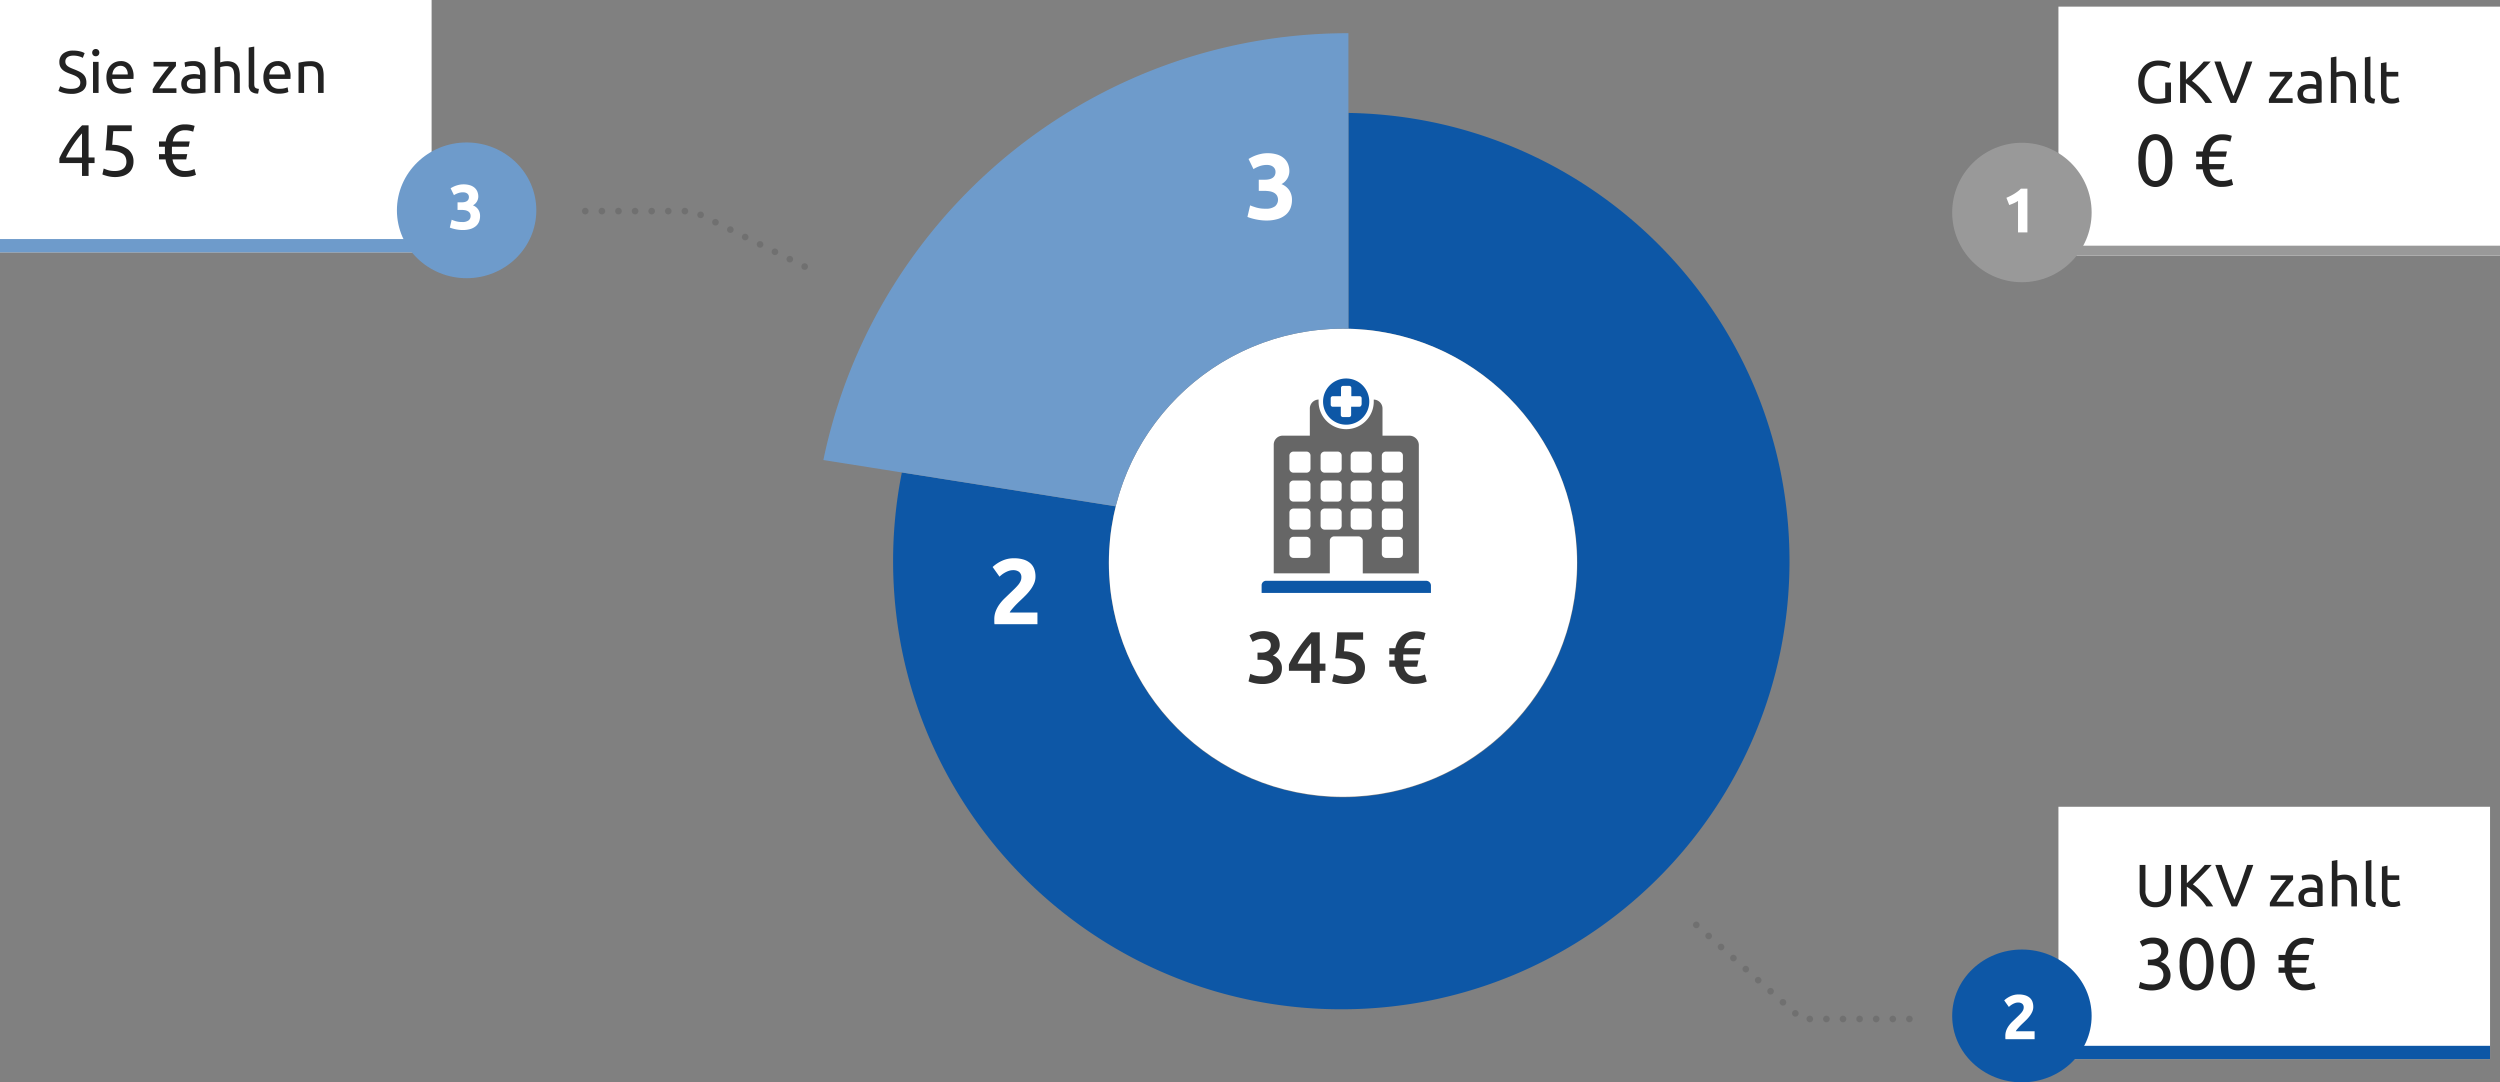<svg id="Ebene_1" data-name="Ebene 1" xmlns="http://www.w3.org/2000/svg" width="265.642mm" height="115.006mm" viewBox="0 0 753 326">
  <rect x="0" y="0" width="753" height="326" fill="#808080" stroke="none"/>
  <defs>
    <style>
      .cls-1 {
        fill: #0d57a6;
      }

      .cls-2 {
        fill: #fff;
      }

      .cls-3 {
        isolation: isolate;
      }

      .cls-4 {
        fill: #222;
      }

      .cls-5 {
        fill: none;
        stroke: #707070;
        stroke-linecap: round;
        stroke-linejoin: round;
        stroke-width: 2px;
        stroke-dasharray: 0 5;
      }

      .cls-6 {
        fill: #6e9bcb;
      }

      .cls-7 {
        fill: #333;
      }

      .cls-8 {
        fill: #666;
      }

      .cls-9 {
        fill: #999;
      }
    </style>
  </defs>
  <title>Zeichenfläche 1</title>
  <path id="Differenzmenge_171-2" data-name="Differenzmenge 171-2" class="cls-1" d="M404,304a136.007,136.007,0,0,1-27.207-2.743A134.24,134.24,0,0,1,328.521,280.944a135.377,135.377,0,0,1-48.912-59.395,134.303,134.303,0,0,1-7.866-25.34,136.321,136.321,0,0,1-.103-53.909l64.374,10.2c.159-.567.3-1.062.439-1.512a70.57,70.57,0,1,0,69.689-51.97v-65a135.991,135.991,0,0,1,25.064,2.725,134.29,134.29,0,0,1,48.271,20.313,135.41,135.41,0,0,1,48.912,59.396,134.32,134.32,0,0,1,7.867,25.34,136.298,136.298,0,0,1,.002,54.415,134.264,134.264,0,0,1-20.315,48.272,135.405,135.405,0,0,1-59.395,48.91,134.35,134.35,0,0,1-25.34,7.866A136.024,136.024,0,0,1,404,304ZM348.49,126.68h0a70.886,70.886,0,0,1,6.046-6.918,71.668,71.668,0,0,0-6.046,6.918Zm6.046-6.918h0l.113-.114c.219-.219.444-.441.667-.657C355.055,119.245,354.793,119.5,354.536,119.762Zm.872-.86h0c.452-.438.916-.877,1.38-1.3-.465.423-.929.862-1.381,1.298Zm12.6-9.733h0c1.923-1.166,3.923-2.251,5.946-3.224-2.026.974-4.026,2.055-5.948,3.224Z"/>
  <circle id="Ellipse_153" data-name="Ellipse 153" class="cls-2" cx="404.5" cy="169.5" r="70.5"/>
  <rect id="Rechteck_35" data-name="Rechteck 35" class="cls-2" x="620" y="243" width="130" height="76"/>
  <rect id="Rechteck_36" data-name="Rechteck 36" class="cls-1" x="620" y="315" width="130" height="4"/>
  <g id="UKV_zahlt" data-name="UKV zahlt" class="cls-3">
    <g class="cls-3">
      <path class="cls-4" d="M649.191,273.27a5.458,5.458,0,0,1-2.123-.378,3.976,3.976,0,0,1-1.477-1.034,4.24,4.24,0,0,1-.855-1.558,6.546,6.546,0,0,1-.278-1.943v-7.83h1.746v7.632a3.777,3.777,0,0,0,.828,2.718,2.884,2.884,0,0,0,2.159.846,3.409,3.409,0,0,0,1.216-.207,2.414,2.414,0,0,0,.944-.639,2.935,2.935,0,0,0,.612-1.107,5.321,5.321,0,0,0,.216-1.61v-7.632h1.746v7.83a6.514,6.514,0,0,1-.279,1.943,4.158,4.158,0,0,1-.863,1.558,4.082,4.082,0,0,1-1.477,1.034A5.393,5.393,0,0,1,649.191,273.27Z"/>
      <path class="cls-4" d="M666.166,260.526q-.56.612-1.26,1.358-.703.747-1.467,1.53-.766.782-1.521,1.539-.756.756-1.422,1.404a15.965,15.965,0,0,1,1.638,1.332q.864.791,1.692,1.691.826.901,1.557,1.836A15.513,15.513,0,0,1,666.598,273H664.546a17.883,17.883,0,0,0-1.242-1.701q-.702-.854-1.485-1.638-.782-.784-1.584-1.449a13.959,13.959,0,0,0-1.557-1.134V273h-1.746V260.526h1.746v5.508q.63-.595,1.387-1.341.756-.747,1.493-1.503.738-.757,1.395-1.449.656-.693,1.106-1.215Z"/>
      <path class="cls-4" d="M678.693,260.526q-.684,1.979-1.305,3.663-.621,1.683-1.215,3.194-.595,1.512-1.18,2.89-.584,1.377-1.197,2.727h-1.637q-.612-1.351-1.197-2.727-.586-1.377-1.188-2.89-.604-1.512-1.233-3.194-.63-1.683-1.295-3.663h1.926q.971,2.843,1.908,5.472.935,2.628,1.926,4.932.989-2.285,1.926-4.923.935-2.637,1.89-5.48Z"/>
      <path class="cls-4" d="M690.682,264.9q-.378.413-1,1.17-.621.756-1.332,1.674-.71.918-1.422,1.926-.71,1.008-1.25,1.926h5.147V273h-7.146v-1.116q.431-.791,1.062-1.746.63-.954,1.323-1.898.691-.945,1.35-1.782.656-.836,1.143-1.413h-4.625v-1.404h6.75Z"/>
      <path class="cls-4" d="M695.973,263.406a4.857,4.857,0,0,1,1.701.261,2.744,2.744,0,0,1,1.115.738,2.781,2.781,0,0,1,.604,1.134,5.474,5.474,0,0,1,.18,1.449v5.85q-.215.037-.603.099c-.259.043-.549.081-.873.117-.323.036-.675.069-1.053.1q-.567.044-1.125.045a6.189,6.189,0,0,1-1.458-.162,3.279,3.279,0,0,1-1.152-.513,2.344,2.344,0,0,1-.756-.928,3.248,3.248,0,0,1-.27-1.386,2.669,2.669,0,0,1,.314-1.332,2.512,2.512,0,0,1,.855-.9,3.968,3.968,0,0,1,1.26-.504,6.904,6.904,0,0,1,1.512-.162c.168,0,.342.01.521.027.181.019.352.042.514.072s.303.057.423.081.204.042.252.054v-.468a3.795,3.795,0,0,0-.09-.819,1.878,1.878,0,0,0-.323-.72,1.641,1.641,0,0,0-.64-.504,2.508,2.508,0,0,0-1.054-.189,7.898,7.898,0,0,0-1.448.117,5.052,5.052,0,0,0-.927.243l-.198-1.386a5.084,5.084,0,0,1,1.08-.279A9.34,9.34,0,0,1,695.973,263.406Zm.145,8.388q.593,0,1.053-.027a4.574,4.574,0,0,0,.765-.099v-2.79a2.202,2.202,0,0,0-.585-.153,6.505,6.505,0,0,0-.98-.062,6.3,6.3,0,0,0-.801.054,2.454,2.454,0,0,0-.774.226,1.656,1.656,0,0,0-.585.468,1.228,1.228,0,0,0-.234.783,1.344,1.344,0,0,0,.576,1.251A3.005,3.005,0,0,0,696.117,271.794Z"/>
      <path class="cls-4" d="M702.345,273V259.32l1.674-.288v4.788a5.7,5.7,0,0,1,.999-.279,5.781,5.781,0,0,1,1.053-.099,4.747,4.747,0,0,1,1.854.314,2.904,2.904,0,0,1,1.179.882,3.413,3.413,0,0,1,.621,1.359,7.883,7.883,0,0,1,.18,1.746V273h-1.674v-4.896a7.981,7.981,0,0,0-.117-1.476,2.501,2.501,0,0,0-.387-.99,1.532,1.532,0,0,0-.72-.549,3.16,3.16,0,0,0-1.116-.171,4.413,4.413,0,0,0-.558.036c-.192.024-.376.051-.55.081s-.33.062-.467.099a2.911,2.911,0,0,0-.298.09V273Z"/>
      <path class="cls-4" d="M715.431,273.18a3.203,3.203,0,0,1-2.196-.666,2.63,2.63,0,0,1-.648-1.962V259.32l1.675-.288v11.25a2.763,2.763,0,0,0,.071.684.952.952,0,0,0,.234.433,1.012,1.012,0,0,0,.432.242,4.405,4.405,0,0,0,.666.136Z"/>
      <path class="cls-4" d="M719.103,263.64h3.546v1.404h-3.546v4.32a5.18,5.18,0,0,0,.108,1.161,1.74,1.74,0,0,0,.324.72,1.17,1.17,0,0,0,.539.369,2.421,2.421,0,0,0,.756.107,3.554,3.554,0,0,0,1.216-.171q.458-.17.639-.243l.324,1.387a6.277,6.277,0,0,1-.882.314,5.018,5.018,0,0,1-1.44.189,4.365,4.365,0,0,1-1.575-.243,2.29,2.29,0,0,1-.998-.729,2.909,2.909,0,0,1-.531-1.196,7.861,7.861,0,0,1-.153-1.647v-8.352l1.674-.288Z"/>
    </g>
    <g class="cls-3">
      <path class="cls-4" d="M647.973,296.504a4.124,4.124,0,0,0,2.805-.77,2.965,2.965,0,0,0,.494-3.477,2.692,2.692,0,0,0-.924-.913,4.054,4.054,0,0,0-1.33-.483,8.332,8.332,0,0,0-1.552-.144h-.528V289.046h.727a6.034,6.034,0,0,0,1.133-.11,3.267,3.267,0,0,0,1.066-.396,2.203,2.203,0,0,0,1.101-2.024,2.343,2.343,0,0,0-.22-1.056,2.117,2.117,0,0,0-.583-.726,2.234,2.234,0,0,0-.836-.407,4.01,4.01,0,0,0-1.001-.121,4.653,4.653,0,0,0-1.793.308,7.731,7.731,0,0,0-1.243.639l-.792-1.562a7.242,7.242,0,0,1,1.584-.77,8.594,8.594,0,0,1,1.089-.297,5.972,5.972,0,0,1,1.222-.121,6.559,6.559,0,0,1,2.09.297,3.901,3.901,0,0,1,1.451.836,3.445,3.445,0,0,1,.858,1.275,4.382,4.382,0,0,1,.286,1.596,3.146,3.146,0,0,1-.682,2.035,4.476,4.476,0,0,1-1.65,1.286,4.964,4.964,0,0,1,1.145.507,3.615,3.615,0,0,1,.957.836,4.315,4.315,0,0,1,.659,1.166,4.082,4.082,0,0,1,.253,1.474,4.867,4.867,0,0,1-.341,1.837,3.767,3.767,0,0,1-1.056,1.463,5.154,5.154,0,0,1-1.793.968,8.893,8.893,0,0,1-3.729.265q-.605-.088-1.133-.22-.529-.133-.924-.265a4.755,4.755,0,0,1-.572-.22l.396-1.782a12.02,12.02,0,0,0,1.244.462A6.824,6.824,0,0,0,647.973,296.504Z"/>
      <path class="cls-4" d="M656.508,290.366a10.759,10.759,0,0,1,1.354-5.896,4.436,4.436,0,0,1,7.502,0,13.527,13.527,0,0,1,0,11.792,4.435,4.435,0,0,1-7.502,0A10.753,10.753,0,0,1,656.508,290.366Zm8.052,0a18.738,18.738,0,0,0-.144-2.376,7.774,7.774,0,0,0-.483-1.958,3.444,3.444,0,0,0-.913-1.331,2.25,2.25,0,0,0-2.816,0,3.432,3.432,0,0,0-.912,1.331,7.772,7.772,0,0,0-.484,1.958,19.868,19.868,0,0,0,0,4.752,7.772,7.772,0,0,0,.484,1.958,3.432,3.432,0,0,0,.912,1.331,2.25,2.25,0,0,0,2.816,0,3.444,3.444,0,0,0,.913-1.331,7.774,7.774,0,0,0,.483-1.958A18.738,18.738,0,0,0,664.56,290.366Z"/>
      <path class="cls-4" d="M668.916,290.366a10.759,10.759,0,0,1,1.354-5.896,4.436,4.436,0,0,1,7.502,0,13.527,13.527,0,0,1,0,11.792,4.435,4.435,0,0,1-7.502,0A10.753,10.753,0,0,1,668.916,290.366Zm8.052,0a18.738,18.738,0,0,0-.144-2.376,7.774,7.774,0,0,0-.483-1.958,3.444,3.444,0,0,0-.913-1.331,2.25,2.25,0,0,0-2.816,0,3.432,3.432,0,0,0-.912,1.331,7.772,7.772,0,0,0-.484,1.958,19.87,19.87,0,0,0,0,4.752,7.773,7.773,0,0,0,.484,1.958,3.432,3.432,0,0,0,.912,1.331,2.25,2.25,0,0,0,2.816,0,3.444,3.444,0,0,0,.913-1.331,7.774,7.774,0,0,0,.483-1.958A18.738,18.738,0,0,0,676.968,290.366Z"/>
      <path class="cls-4" d="M688.32,287.616a6.565,6.565,0,0,1,2.002-3.861,5.66,5.66,0,0,1,3.828-1.287,8.903,8.903,0,0,1,1.605.121,11.762,11.762,0,0,1,1.275.319l-.439,1.76a7.192,7.192,0,0,0-1.155-.319,6.82,6.82,0,0,0-1.286-.121,4.055,4.055,0,0,0-1.464.242,3.136,3.136,0,0,0-1.077.683,3.51,3.51,0,0,0-.738,1.066,6.37,6.37,0,0,0-.439,1.397h5.126l-.308,1.584h-5.039c-.014.19-.021.382-.021.572V290.916c0,.176.008.345.021.506h4.599l-.308,1.584H690.388a4.399,4.399,0,0,0,1.353,2.729,3.844,3.844,0,0,0,2.453.77,6.356,6.356,0,0,0,1.596-.176,7.396,7.396,0,0,0,1.199-.418l.439,1.738a6.086,6.086,0,0,1-1.298.418,8.851,8.851,0,0,1-2.046.22,5.409,5.409,0,0,1-3.982-1.397,6.918,6.918,0,0,1-1.826-3.883H686.296v-1.584h1.804c-.015-.161-.021-.33-.021-.506v-1.144c0-.19.007-.382.021-.572H686.296v-1.584Z"/>
    </g>
  </g>
  <path id="Pfad_43" data-name="Pfad 43" class="cls-5" d="M575.109,306.918h-32.45l-34.346-30.666"/>
  <ellipse id="Ellipse_24-2" data-name="Ellipse 24-2" class="cls-1" cx="609" cy="306" rx="21" ry="20"/>
  <g id="_2" data-name=" 2" class="cls-3">
    <g class="cls-3">
      <path class="cls-2" d="M612.424,303.291a3.477,3.477,0,0,1-.285,1.387,6.404,6.404,0,0,1-.74,1.283,10.722,10.722,0,0,1-1.026,1.188q-.57.57-1.121,1.083c-.19.177-.396.377-.618.598-.221.222-.434.447-.636.675-.202.229-.384.44-.542.637a1.576,1.576,0,0,0-.294.484h5.662V313h-8.778a3.058,3.058,0,0,1-.038-.532v-.456a4.614,4.614,0,0,1,.294-1.672,6.303,6.303,0,0,1,.77-1.415,8.967,8.967,0,0,1,1.074-1.226q.598-.57,1.188-1.141c.305-.291.589-.566.855-.826a9.582,9.582,0,0,0,.703-.76,3.535,3.535,0,0,0,.475-.741,1.785,1.785,0,0,0,.171-.75,1.357,1.357,0,0,0-.476-1.179,1.965,1.965,0,0,0-1.178-.342,2.8,2.8,0,0,0-.959.161,5.055,5.055,0,0,0-1.453.817c-.178.146-.311.263-.4.352l-1.405-1.976a7.174,7.174,0,0,1,1.947-1.283,5.724,5.724,0,0,1,2.385-.503,6.639,6.639,0,0,1,1.995.266,3.739,3.739,0,0,1,1.377.751,2.914,2.914,0,0,1,.799,1.178A4.521,4.521,0,0,1,612.424,303.291Z"/>
    </g>
  </g>
  <rect id="Rechteck_39" data-name="Rechteck 39" class="cls-2" width="130" height="76"/>
  <rect id="Rechteck_40" data-name="Rechteck 40" class="cls-6" y="72" width="130" height="4"/>
  <g id="Sie_zahlen" data-name="Sie zahlen" class="cls-3">
    <g class="cls-3">
      <path class="cls-4" d="M21.446,26.758q2.736,0,2.736-1.872a1.87,1.87,0,0,0-.243-.98,2.35,2.35,0,0,0-.657-.702,4.543,4.543,0,0,0-.945-.513q-.531-.217-1.125-.433a11.263,11.263,0,0,1-1.296-.531,4.516,4.516,0,0,1-1.062-.701,2.97,2.97,0,0,1-.711-.964,3.158,3.158,0,0,1-.261-1.35,3.125,3.125,0,0,1,1.116-2.556,4.706,4.706,0,0,1,3.078-.918,8.124,8.124,0,0,1,2.061.243,4.71,4.71,0,0,1,1.359.53l-.558,1.422a4.969,4.969,0,0,0-1.125-.459A6.063,6.063,0,0,0,22.076,16.75a3.837,3.837,0,0,0-.936.108,2.397,2.397,0,0,0-.756.323,1.605,1.605,0,0,0-.513.55,1.557,1.557,0,0,0-.189.782,1.671,1.671,0,0,0,.198.847,1.958,1.958,0,0,0,.558.603,4.827,4.827,0,0,0,.837.478q.477.215,1.053.432.81.324,1.485.647a4.863,4.863,0,0,1,1.17.774,3.102,3.102,0,0,1,.765,1.071,3.757,3.757,0,0,1,.27,1.503A2.941,2.941,0,0,1,24.821,27.388a5.598,5.598,0,0,1-3.375.882,8.725,8.725,0,0,1-1.359-.099A10.021,10.021,0,0,1,18.98,27.937a6.434,6.434,0,0,1-.837-.287q-.351-.154-.549-.262l.522-1.439a7.801,7.801,0,0,0,1.26.521A6.463,6.463,0,0,0,21.446,26.758Z"/>
      <path class="cls-4" d="M28.844,16.948a1.077,1.077,0,0,1-.765-.297,1.177,1.177,0,0,1,0-1.603,1.134,1.134,0,0,1,1.53,0,1.177,1.177,0,0,1,0,1.603A1.079,1.079,0,0,1,28.844,16.948ZM29.69,28H28.016V18.64h1.674Z"/>
      <path class="cls-4" d="M32.048,23.338a5.97,5.97,0,0,1,.36-2.169,4.536,4.536,0,0,1,.954-1.539,3.885,3.885,0,0,1,1.368-.918,4.269,4.269,0,0,1,1.584-.306,3.603,3.603,0,0,1,2.898,1.179,5.424,5.424,0,0,1,1.008,3.591v.279a2.493,2.493,0,0,1-.018.314H33.794a3.425,3.425,0,0,0,.846,2.215,3.098,3.098,0,0,0,2.304.756,6.109,6.109,0,0,0,1.485-.153,5.353,5.353,0,0,0,.909-.297l.234,1.404a5.023,5.023,0,0,1-1.071.342,7.609,7.609,0,0,1-1.737.18,5.506,5.506,0,0,1-2.115-.369,3.94,3.94,0,0,1-1.467-1.017,4.152,4.152,0,0,1-.855-1.539A6.508,6.508,0,0,1,32.048,23.338Zm6.426-.918a2.811,2.811,0,0,0-.567-1.863,1.954,1.954,0,0,0-1.611-.729,2.214,2.214,0,0,0-1.017.225,2.417,2.417,0,0,0-.747.585,2.705,2.705,0,0,0-.477.828,4.082,4.082,0,0,0-.225.954Z"/>
      <path class="cls-4" d="M53,19.9q-.378.413-.999,1.17-.621.756-1.332,1.674-.711.918-1.422,1.926-.711,1.008-1.251,1.926h5.148V28h-7.146V26.884q.432-.791,1.062-1.746.63-.954,1.323-1.898.692-.945,1.35-1.782.657-.836,1.143-1.413h-4.626v-1.404h6.75Z"/>
      <path class="cls-4" d="M58.291,18.406a4.857,4.857,0,0,1,1.701.261,2.75,2.75,0,0,1,1.116.738,2.792,2.792,0,0,1,.603,1.134,5.473,5.473,0,0,1,.18,1.449v5.85q-.216.037-.603.099c-.258.043-.549.081-.873.117q-.486.054-1.053.1-.567.044-1.125.045a6.192,6.192,0,0,1-1.458-.162,3.279,3.279,0,0,1-1.152-.513,2.352,2.352,0,0,1-.756-.928,3.24,3.24,0,0,1-.27-1.386,2.669,2.669,0,0,1,.315-1.332,2.515,2.515,0,0,1,.855-.9,3.984,3.984,0,0,1,1.26-.504,6.901,6.901,0,0,1,1.512-.162c.168,0,.342.01.522.027.18.019.351.042.513.072s.303.057.423.081.204.042.252.054v-.468a3.765,3.765,0,0,0-.09-.819,1.879,1.879,0,0,0-.324-.72,1.643,1.643,0,0,0-.639-.504A2.506,2.506,0,0,0,58.147,19.846a7.896,7.896,0,0,0-1.449.117,5.081,5.081,0,0,0-.927.243l-.198-1.386a5.093,5.093,0,0,1,1.08-.279A9.34,9.34,0,0,1,58.291,18.406Zm.144,8.388q.594,0,1.053-.027a4.574,4.574,0,0,0,.765-.099v-2.79a2.197,2.197,0,0,0-.585-.153,6.512,6.512,0,0,0-.981-.062,6.305,6.305,0,0,0-.801.054,2.462,2.462,0,0,0-.774.226,1.652,1.652,0,0,0-.585.468,1.228,1.228,0,0,0-.234.783,1.345,1.345,0,0,0,.576,1.251A3.003,3.003,0,0,0,58.435,26.794Z"/>
      <path class="cls-4" d="M64.663,28V14.32l1.674-.288v4.788a5.7,5.7,0,0,1,.999-.279,5.786,5.786,0,0,1,1.053-.099,4.746,4.746,0,0,1,1.854.314,2.905,2.905,0,0,1,1.179.882,3.419,3.419,0,0,1,.621,1.359,7.882,7.882,0,0,1,.18,1.746V28H70.549V23.104a7.982,7.982,0,0,0-.117-1.476,2.494,2.494,0,0,0-.387-.99,1.532,1.532,0,0,0-.72-.549A3.16,3.16,0,0,0,68.209,19.918a4.413,4.413,0,0,0-.558.036c-.192.024-.375.051-.549.081s-.33.062-.468.099a2.973,2.973,0,0,0-.297.09V28Z"/>
      <path class="cls-4" d="M77.749,28.18a3.204,3.204,0,0,1-2.196-.666,2.63,2.63,0,0,1-.648-1.962V14.32l1.674-.288v11.25a2.714,2.714,0,0,0,.072.684.938.938,0,0,0,.234.433,1.014,1.014,0,0,0,.432.242,4.38,4.38,0,0,0,.666.136Z"/>
      <path class="cls-4" d="M79.333,23.338a5.97,5.97,0,0,1,.36-2.169,4.536,4.536,0,0,1,.954-1.539,3.885,3.885,0,0,1,1.368-.918,4.269,4.269,0,0,1,1.584-.306A3.603,3.603,0,0,1,86.497,19.585a5.424,5.424,0,0,1,1.008,3.591v.279a2.495,2.495,0,0,1-.018.314H81.079a3.425,3.425,0,0,0,.846,2.215,3.098,3.098,0,0,0,2.304.756,6.109,6.109,0,0,0,1.485-.153,5.353,5.353,0,0,0,.909-.297l.234,1.404a5.023,5.023,0,0,1-1.071.342,7.609,7.609,0,0,1-1.737.18,5.506,5.506,0,0,1-2.115-.369,3.94,3.94,0,0,1-1.467-1.017,4.152,4.152,0,0,1-.855-1.539A6.508,6.508,0,0,1,79.333,23.338Zm6.426-.918a2.811,2.811,0,0,0-.567-1.863,1.954,1.954,0,0,0-1.611-.729,2.214,2.214,0,0,0-1.017.225,2.417,2.417,0,0,0-.747.585,2.705,2.705,0,0,0-.477.828,4.083,4.083,0,0,0-.225.954Z"/>
      <path class="cls-4" d="M89.916,18.91q.576-.144,1.53-.307a13.3,13.3,0,0,1,2.196-.161,4.746,4.746,0,0,1,1.854.314,2.905,2.905,0,0,1,1.179.882,3.419,3.419,0,0,1,.621,1.359,7.882,7.882,0,0,1,.18,1.746V28H95.803V23.104a7.982,7.982,0,0,0-.117-1.476,2.494,2.494,0,0,0-.387-.99,1.532,1.532,0,0,0-.72-.549,3.16,3.16,0,0,0-1.116-.171c-.18,0-.366.006-.558.018-.192.013-.375.027-.549.046-.174.018-.33.039-.468.062-.138.024-.237.042-.297.054V28H89.916Z"/>
    </g>
    <g class="cls-3">
      <path class="cls-4" d="M17.88,47.72a24.463,24.463,0,0,1,1.144-2.255q.726-1.286,1.639-2.65.913-1.365,1.958-2.685a27.418,27.418,0,0,1,2.101-2.376h1.958v9.68h1.804v1.673H26.68V53h-1.98V49.106H17.88Zm6.82-7.546q-.661.705-1.331,1.573-.672.869-1.309,1.814-.639.946-1.199,1.937-.561.99-1.001,1.936H24.7Z"/>
      <path class="cls-4" d="M33.786,43.628a7.936,7.936,0,0,1,4.873,1.452A4.462,4.462,0,0,1,40.209,48.666a5.025,5.025,0,0,1-.341,1.87,3.839,3.839,0,0,1-1.034,1.474,4.94,4.94,0,0,1-1.749.968,8.639,8.639,0,0,1-3.674.265,10.431,10.431,0,0,1-1.1-.22q-.506-.133-.902-.265a4.774,4.774,0,0,1-.572-.22l.396-1.782a12.464,12.464,0,0,0,1.221.462,6.533,6.533,0,0,0,2.079.286,5.401,5.401,0,0,0,1.661-.22,3.026,3.026,0,0,0,1.089-.594,2.205,2.205,0,0,0,.605-.869,2.937,2.937,0,0,0,.187-1.045,3.654,3.654,0,0,0-.286-1.485,2.428,2.428,0,0,0-1.012-1.089,5.886,5.886,0,0,0-1.936-.671,16.724,16.724,0,0,0-3.058-.231q.132-1.077.209-2.023.077-.946.143-1.849.066-.901.11-1.793.044-.891.088-1.881h7.348v1.738H34.116q-.022.33-.066.891-.045.561-.088,1.166-.045.605-.088,1.177Q33.83,43.298,33.786,43.628Z"/>
      <path class="cls-4" d="M49.912,42.616a6.573,6.573,0,0,1,2.002-3.861,5.663,5.663,0,0,1,3.828-1.287,8.905,8.905,0,0,1,1.606.121,11.771,11.771,0,0,1,1.276.319L58.184,39.668a7.206,7.206,0,0,0-1.155-.319,6.821,6.821,0,0,0-1.287-.121,4.056,4.056,0,0,0-1.463.242,3.143,3.143,0,0,0-1.078.683,3.49,3.49,0,0,0-.737,1.066,6.344,6.344,0,0,0-.44,1.397h5.126l-.308,1.584H51.803c-.015.19-.022.382-.022.572V45.916c0,.176.007.345.022.506h4.598l-.308,1.584H51.979a4.397,4.397,0,0,0,1.353,2.729,3.843,3.843,0,0,0,2.453.77,6.351,6.351,0,0,0,1.595-.176,7.38,7.38,0,0,0,1.199-.418l.44,1.738a6.086,6.086,0,0,1-1.298.418,8.855,8.855,0,0,1-2.046.22,5.409,5.409,0,0,1-3.982-1.397,6.911,6.911,0,0,1-1.826-3.883h-1.98v-1.584h1.804c-.015-.161-.022-.33-.022-.506V44.772c0-.19.007-.382.022-.572H47.888v-1.584Z"/>
    </g>
  </g>
  <path id="Pfad_50-2" data-name="Pfad 50-2" class="cls-6" d="M140.544,42.91c11.595,0,20.994,9.152,20.994,20.442s-9.4,20.442-20.994,20.442S119.55,74.641,119.55,63.352,128.95,42.91,140.544,42.91Z"/>
  <g id="_3" data-name=" 3" class="cls-3">
    <g class="cls-3">
      <path class="cls-2" d="M139.332,69.285a9.448,9.448,0,0,1-1.083-.066q-.57-.067-1.102-.181-.532-.114-.969-.247a5.539,5.539,0,0,1-.684-.247l.551-2.355q.494.208,1.264.446a6.566,6.566,0,0,0,1.909.237,3.026,3.026,0,0,0,1.919-.494,1.626,1.626,0,0,0,.608-1.33,1.609,1.609,0,0,0-.219-.864,1.67,1.67,0,0,0-.598-.57,2.662,2.662,0,0,0-.903-.304,6.925,6.925,0,0,0-1.111-.086H137.812V60.944h1.254a4.203,4.203,0,0,0,.808-.076,2.143,2.143,0,0,0,.693-.257,1.34,1.34,0,0,0,.484-.494,1.558,1.558,0,0,0,.181-.788,1.247,1.247,0,0,0-.152-.627,1.369,1.369,0,0,0-.39-.438,1.707,1.707,0,0,0-.551-.256,2.385,2.385,0,0,0-.637-.086,4.483,4.483,0,0,0-1.51.247,6.283,6.283,0,0,0-1.264.608L135.722,56.707q.303-.19.712-.399a7.124,7.124,0,0,1,.902-.38,8.373,8.373,0,0,1,1.055-.285,6.01,6.01,0,0,1,1.188-.113,6.5,6.5,0,0,1,2.004.275A3.764,3.764,0,0,1,142.98,56.582a3.138,3.138,0,0,1,.817,1.176,3.972,3.972,0,0,1,.266,1.471,3.028,3.028,0,0,1-1.615,2.618,3.419,3.419,0,0,1,1.586,1.246,3.461,3.461,0,0,1,.561,1.988,4.55,4.55,0,0,1-.304,1.684,3.399,3.399,0,0,1-.95,1.331,4.569,4.569,0,0,1-1.644.876A7.925,7.925,0,0,1,139.332,69.285Z"/>
    </g>
  </g>
  <g id="_2-2" data-name=" 2-2" class="cls-3">
    <g class="cls-3">
      <path class="cls-2" d="M311.888,173.692a5.133,5.133,0,0,1-.42,2.044A9.406,9.406,0,0,1,310.376,177.626a15.442,15.442,0,0,1-1.512,1.75q-.839.839-1.652,1.596-.42.393-.91.882-.49.491-.938.994-.448.504-.798.938a2.328,2.328,0,0,0-.434.714h8.344V188H299.54a4.485,4.485,0,0,1-.056-.784V186.544a6.763,6.763,0,0,1,.434-2.464,9.198,9.198,0,0,1,1.134-2.086,13.089,13.089,0,0,1,1.582-1.806q.883-.841,1.75-1.681.672-.643,1.26-1.218a13.883,13.883,0,0,0,1.036-1.12,5.119,5.119,0,0,0,.7-1.092,2.617,2.617,0,0,0,.252-1.106,1.995,1.995,0,0,0-.7-1.735,2.896,2.896,0,0,0-1.736-.504,4.132,4.132,0,0,0-1.414.237,7.165,7.165,0,0,0-1.204.561,7.491,7.491,0,0,0-.938.644q-.393.322-.588.519L298.98,170.78a10.568,10.568,0,0,1,2.87-1.891,8.422,8.422,0,0,1,3.514-.741,9.776,9.776,0,0,1,2.94.392,5.5,5.5,0,0,1,2.03,1.106,4.285,4.285,0,0,1,1.176,1.735A6.62,6.62,0,0,1,311.888,173.692Z"/>
    </g>
  </g>
  <g id="_3-2" data-name=" 3-2" class="cls-3">
    <g class="cls-3">
      <path class="cls-2" d="M382.384,62.42a13.983,13.983,0,0,1-1.596-.098q-.839-.098-1.624-.267-.785-.167-1.428-.363a8.125,8.125,0,0,1-1.008-.364l.812-3.472q.728.308,1.862.657a9.63,9.63,0,0,0,2.813.351,4.458,4.458,0,0,0,2.828-.729,2.625,2.625,0,0,0,.574-3.233,2.465,2.465,0,0,0-.882-.841,3.946,3.946,0,0,0-1.33-.447,10.162,10.162,0,0,0-1.639-.126h-1.623V50.128h1.848a6.158,6.158,0,0,0,1.189-.112,3.159,3.159,0,0,0,1.022-.378,1.986,1.986,0,0,0,.714-.728,2.299,2.299,0,0,0,.266-1.162,1.831,1.831,0,0,0-.224-.924,2.018,2.018,0,0,0-.573-.645,2.519,2.519,0,0,0-.812-.378,3.555,3.555,0,0,0-.938-.126,6.602,6.602,0,0,0-2.227.364,9.366,9.366,0,0,0-1.862.896L377.064,43.884q.448-.28,1.049-.588a10.515,10.515,0,0,1,1.33-.56,12.099,12.099,0,0,1,1.555-.42,8.745,8.745,0,0,1,1.75-.168,9.581,9.581,0,0,1,2.954.405,5.555,5.555,0,0,1,2.058,1.146,4.619,4.619,0,0,1,1.204,1.733,5.855,5.855,0,0,1,.392,2.166,4.46,4.46,0,0,1-2.379,3.858,5.03,5.03,0,0,1,2.338,1.837,5.104,5.104,0,0,1,.826,2.93,6.697,6.697,0,0,1-.449,2.48A5.017,5.017,0,0,1,388.292,60.668a6.731,6.731,0,0,1-2.422,1.29A11.693,11.693,0,0,1,382.384,62.42Z"/>
    </g>
  </g>
  <path id="Pfad_68" data-name="Pfad 68" class="cls-5" d="M176.284,63.583h32.454l34.346,17.063"/>
  <path id="Differenzmenge_163-2" data-name="Differenzmenge 163-2" class="cls-6" d="M336.015,152.5h0L248.001,138.56c.166-.8.338-1.6.511-2.381a160.648,160.648,0,0,1,25.302-57.306,161.943,161.943,0,0,1,72.056-57.26,160.822,160.822,0,0,1,30.47-8.879A162.699,162.699,0,0,1,406.1,10h.044V99.019c-.532-.012-1.085-.019-1.644-.019a70.518,70.518,0,0,0-68.008,51.871c-.163.539-.322,1.086-.472,1.627Z"/>
  <g id="_3-3" data-name=" 3-3" class="cls-3">
    <g class="cls-3">
      <path class="cls-2" d="M381.384,66.42a13.983,13.983,0,0,1-1.596-.098q-.839-.098-1.624-.267-.785-.167-1.428-.363a8.143,8.143,0,0,1-1.008-.364l.812-3.472q.728.308,1.862.657a9.63,9.63,0,0,0,2.813.351,4.458,4.458,0,0,0,2.828-.729,2.625,2.625,0,0,0,.574-3.233,2.465,2.465,0,0,0-.882-.841,3.946,3.946,0,0,0-1.33-.447,10.162,10.162,0,0,0-1.639-.126h-1.623V54.128h1.848a6.158,6.158,0,0,0,1.189-.112,3.159,3.159,0,0,0,1.022-.378,1.986,1.986,0,0,0,.714-.728,2.299,2.299,0,0,0,.266-1.162,1.831,1.831,0,0,0-.224-.924,2.018,2.018,0,0,0-.573-.645,2.519,2.519,0,0,0-.812-.378,3.555,3.555,0,0,0-.938-.126,6.602,6.602,0,0,0-2.227.364,9.366,9.366,0,0,0-1.862.896L376.064,47.884q.448-.28,1.05-.588a10.477,10.477,0,0,1,1.33-.56,12.099,12.099,0,0,1,1.555-.42,8.745,8.745,0,0,1,1.75-.168,9.581,9.581,0,0,1,2.954.405,5.555,5.555,0,0,1,2.058,1.146,4.619,4.619,0,0,1,1.204,1.733,5.855,5.855,0,0,1,.392,2.166,4.46,4.46,0,0,1-2.379,3.858,5.03,5.03,0,0,1,2.338,1.837,5.104,5.104,0,0,1,.826,2.93,6.697,6.697,0,0,1-.449,2.48A5.017,5.017,0,0,1,387.292,64.668a6.731,6.731,0,0,1-2.422,1.29A11.693,11.693,0,0,1,381.384,66.42Z"/>
    </g>
  </g>
  <g id="Gruppe_11" data-name="Gruppe 11">
    <g id="Gruppe_3" data-name="Gruppe 3">
      <g class="cls-3">
        <g class="cls-3">
          <path class="cls-7" d="M380.191,206.029a9.933,9.933,0,0,1-1.221-.077q-.627-.078-1.188-.198-.561-.12-1.023-.264a4.057,4.057,0,0,1-.704-.275l.528-2.266a10.867,10.867,0,0,0,1.342.495,7.384,7.384,0,0,0,2.178.274,3.782,3.782,0,0,0,2.508-.671,2.314,2.314,0,0,0-.34-3.783,3.668,3.668,0,0,0-1.188-.418,7.965,7.965,0,0,0-1.419-.121h-.902v-2.156h1.1a5.477,5.477,0,0,0,1.023-.099,2.82,2.82,0,0,0,.936-.353,2.053,2.053,0,0,0,.682-.671,1.99,1.99,0,0,0,.264-1.078,1.912,1.912,0,0,0-.197-.902,1.85,1.85,0,0,0-.518-.615,2.111,2.111,0,0,0-.736-.353,3.456,3.456,0,0,0-.881-.109,4.86,4.86,0,0,0-1.76.297,7.832,7.832,0,0,0-1.364.671l-.968-1.98a8.337,8.337,0,0,1,.748-.418,9.58,9.58,0,0,1,.979-.418,7.509,7.509,0,0,1,1.156-.318,6.682,6.682,0,0,1,1.297-.121,7.002,7.002,0,0,1,2.201.308,4.148,4.148,0,0,1,1.528.869,3.522,3.522,0,0,1,.901,1.32,4.493,4.493,0,0,1,.298,1.66,3.231,3.231,0,0,1-.583,1.893,3.784,3.784,0,0,1-1.508,1.275,4.325,4.325,0,0,1,1.97,1.387,3.833,3.833,0,0,1,.78,2.485,4.975,4.975,0,0,1-.352,1.882,3.869,3.869,0,0,1-1.078,1.495,5.286,5.286,0,0,1-1.837.99A8.574,8.574,0,0,1,380.191,206.029Z"/>
          <path class="cls-7" d="M397.506,190.453v9.416h1.717v2.178h-1.717v3.652h-2.596v-3.652h-6.688v-1.892a24.561,24.561,0,0,1,1.176-2.222q.738-1.254,1.64-2.574.901-1.32,1.914-2.596a29.416,29.416,0,0,1,2.024-2.311Zm-2.596,3.278q-.527.639-1.089,1.364-.561.725-1.089,1.518-.529.792-1.012,1.617-.485.825-.881,1.639h4.07Z"/>
          <path class="cls-7" d="M408.418,201.343a2.869,2.869,0,0,0-.286-1.298,2.326,2.326,0,0,0-1.001-.968,6.028,6.028,0,0,0-1.914-.594,19.127,19.127,0,0,0-3.025-.198q.243-2.112.375-4.015.132-1.903.219-3.817h7.789v2.244h-5.522c-.015.25-.033.531-.056.847q-.032.473-.065.957-.034.485-.077.924-.044.441-.088.748a8.062,8.062,0,0,1,4.807,1.485,4.428,4.428,0,0,1,1.551,3.575,5.113,5.113,0,0,1-.352,1.914,3.936,3.936,0,0,1-1.078,1.518,5.183,5.183,0,0,1-1.826,1.001,8.216,8.216,0,0,1-2.574.363,8.547,8.547,0,0,1-1.209-.088c-.411-.059-.803-.129-1.178-.209q-.56-.122-1-.253a4.352,4.352,0,0,1-.66-.242l.506-2.244a9.229,9.229,0,0,0,1.33.473,7.68,7.68,0,0,0,2.123.253,5.102,5.102,0,0,0,1.475-.187,2.741,2.741,0,0,0,1.001-.517,2.005,2.005,0,0,0,.562-.76A2.38,2.38,0,0,0,408.418,201.343Z"/>
          <path class="cls-7" d="M420.297,195.228a6.477,6.477,0,0,1,2.102-3.795,6.075,6.075,0,0,1,3.971-1.266,8.658,8.658,0,0,1,1.639.132,9.738,9.738,0,0,1,1.354.374l-.572,2.156a7.556,7.556,0,0,0-1.111-.319,6.631,6.631,0,0,0-1.33-.12,3.219,3.219,0,0,0-2.299.759,4.032,4.032,0,0,0-1.111,2.079h4.994l-.353,1.87h-4.905c-.016.176-.022.341-.022.494v.892c0,.132.007.278.022.439h4.553l-.373,1.893H422.915a3.697,3.697,0,0,0,1.222,2.276,3.509,3.509,0,0,0,2.166.649,7.171,7.171,0,0,0,1.541-.154,6.875,6.875,0,0,0,1.342-.439l.55,2.134a7.819,7.819,0,0,1-1.431.473,8.716,8.716,0,0,1-2.111.231,5.693,5.693,0,0,1-4.092-1.364,6.736,6.736,0,0,1-1.87-3.806h-1.782v-1.893h1.605c-.014-.161-.021-.308-.021-.439v-.902c0-.161.008-.322.021-.483h-1.605v-1.87Z"/>
        </g>
      </g>
      <g id="Gruppe_18" data-name="Gruppe 18">
        <path id="Pfad_122" data-name="Pfad 122" class="cls-1" d="M429.581,174.93h-48.23A1.355,1.355,0,0,0,380,176.281v2.3h51v-2.3A1.463,1.463,0,0,0,429.581,174.93Z"/>
        <g id="Gruppe_17" data-name="Gruppe 17">
          <path id="Pfad_123" data-name="Pfad 123" class="cls-8" d="M424.582,131.225h-8.173v-8.173a2.7,2.7,0,0,0-2.634-2.7v.608a8.309,8.309,0,0,1-16.618,0v-.614a2.7,2.7,0,0,0-2.634,2.7v8.173H386.35a2.71,2.71,0,0,0-2.7,2.7v38.773h16.888v-9.786a1.355,1.355,0,0,1,1.35-1.351h7.228a1.355,1.355,0,0,1,1.351,1.351v9.795h16.888V133.995A2.875,2.875,0,0,0,424.582,131.225Zm-29.859,35.599a1.21,1.21,0,0,1-1.204,1.216h-3.93a1.21,1.21,0,0,1-1.216-1.204v-3.93a1.21,1.21,0,0,1,1.204-1.216h3.93a1.21,1.21,0,0,1,1.216,1.204v3.93Zm0-8.512a1.211,1.211,0,0,1-1.205,1.217h-3.929a1.211,1.211,0,0,1-1.216-1.206v-3.928a1.211,1.211,0,0,1,1.206-1.216h3.928a1.211,1.211,0,0,1,1.216,1.206v0h0v3.927Zm0-8.443a1.21,1.21,0,0,1-1.204,1.216h-3.93a1.21,1.21,0,0,1-1.216-1.204v-3.93a1.21,1.21,0,0,1,1.204-1.216h3.93a1.21,1.21,0,0,1,1.216,1.204v3.93Zm0-8.714a1.211,1.211,0,0,1-1.206,1.216h-3.928a1.211,1.211,0,0,1-1.216-1.206v-3.928a1.211,1.211,0,0,1,1.206-1.216h3.928a1.211,1.211,0,0,1,1.216,1.206v3.928Zm9.39,17.157a1.212,1.212,0,0,1-1.206,1.217h-3.928a1.211,1.211,0,0,1-1.216-1.206v-3.928a1.211,1.211,0,0,1,1.206-1.216h3.928a1.211,1.211,0,0,1,1.217,1.205v3.929Zm0-8.443a1.211,1.211,0,0,1-1.206,1.216h-3.928a1.211,1.211,0,0,1-1.216-1.206v-3.928a1.211,1.211,0,0,1,1.206-1.216h3.928a1.211,1.211,0,0,1,1.217,1.205v3.929Zm0-8.714a1.212,1.212,0,0,1-1.206,1.216h-3.928a1.211,1.211,0,0,1-1.216-1.206v-3.928a1.211,1.211,0,0,1,1.206-1.216h3.928a1.211,1.211,0,0,1,1.217,1.205v3.929Zm9.051,17.157a1.211,1.211,0,0,1-1.205,1.217H408.03a1.211,1.211,0,0,1-1.216-1.206v-3.928a1.211,1.211,0,0,1,1.206-1.216h3.931a1.21,1.21,0,0,1,1.216,1.204v.002h0v3.928Zm0-8.443a1.21,1.21,0,0,1-1.204,1.216h-3.93a1.21,1.21,0,0,1-1.216-1.204v-3.93a1.211,1.211,0,0,1,1.206-1.216h3.931a1.21,1.21,0,0,1,1.216,1.204v3.93Zm0-8.714a1.211,1.211,0,0,1-1.206,1.216H408.03a1.211,1.211,0,0,1-1.216-1.206v-3.928a1.211,1.211,0,0,1,1.206-1.216h3.931a1.21,1.21,0,0,1,1.216,1.204v3.93Zm9.39,25.669a1.211,1.211,0,0,1-1.206,1.216H417.423a1.211,1.211,0,0,1-1.216-1.206v-3.928a1.21,1.21,0,0,1,1.204-1.216h3.931a1.211,1.211,0,0,1,1.216,1.206v3.928Zm0-8.443a1.212,1.212,0,0,1-1.206,1.216h-3.925a1.211,1.211,0,0,1-1.216-1.206v-4a1.211,1.211,0,0,1,1.206-1.216h3.929a1.211,1.211,0,0,1,1.216,1.206v0h0v4Zm0-8.512a1.211,1.211,0,0,1-1.206,1.216H417.423a1.211,1.211,0,0,1-1.216-1.206v-3.928a1.211,1.211,0,0,1,1.206-1.216h3.929a1.211,1.211,0,0,1,1.216,1.206v3.928Zm0-8.714a1.212,1.212,0,0,1-1.206,1.216h-3.925a1.211,1.211,0,0,1-1.216-1.206v-3.928a1.211,1.211,0,0,1,1.206-1.216h3.929a1.211,1.211,0,0,1,1.216,1.206v3.928Z"/>
          <path id="Pfad_124" data-name="Pfad 124" class="cls-1" d="M405.466,114a6.958,6.958,0,1,0,6.958,6.958h0A6.948,6.948,0,0,0,405.486,114h-.02Zm4.593,7.9a.605.605,0,0,1-.6.608h-2.5v2.5a.605.605,0,0,1-.6.608h-1.9a.606.606,0,0,1-.608-.6v-2.5h-2.432a.605.605,0,0,1-.608-.6v-1.972a.606.606,0,0,1,.6-.608h2.5v-2.5a.6.6,0,0,1,.592-.608l.008-0h1.9a.605.605,0,0,1,.608.6h0v2.5h2.5a.605.605,0,0,1,.608.6h0v1.964Z"/>
        </g>
      </g>
    </g>
  </g>
  <rect id="Rechteck_107" data-name="Rechteck 107" class="cls-2" x="620" y="2" width="133" height="75"/>
  <rect id="Rechteck_108" data-name="Rechteck 108" class="cls-9" x="620" y="74" width="133" height="3"/>
  <g id="GKV_zahlt" data-name="GKV zahlt" class="cls-3">
    <g class="cls-3">
      <path class="cls-4" d="M652.162,24.862h1.746v5.832q-.217.072-.621.162c-.27.06-.582.12-.936.18q-.532.089-1.162.153-.63.062-1.277.062a6.396,6.396,0,0,1-2.395-.432,5.083,5.083,0,0,1-1.854-1.261,5.698,5.698,0,0,1-1.197-2.033,8.379,8.379,0,0,1-.423-2.772,7.564,7.564,0,0,1,.478-2.781,6.015,6.015,0,0,1,1.287-2.043,5.412,5.412,0,0,1,1.898-1.26,6.263,6.263,0,0,1,2.331-.432,9.43,9.43,0,0,1,1.503.107,8.785,8.785,0,0,1,1.125.252,5.676,5.676,0,0,1,.766.288,4.227,4.227,0,0,1,.404.216l-.559,1.458a4.727,4.727,0,0,0-1.385-.566,6.957,6.957,0,0,0-1.765-.226,4.29,4.29,0,0,0-1.737.343,3.627,3.627,0,0,0-1.332.989,4.689,4.689,0,0,0-.854,1.575,6.612,6.612,0,0,0-.306,2.079,7.397,7.397,0,0,0,.261,2.034,4.367,4.367,0,0,0,.792,1.575,3.597,3.597,0,0,0,1.314,1.017,4.374,4.374,0,0,0,1.844.36,8.74,8.74,0,0,0,1.287-.081,5.915,5.915,0,0,0,.766-.153Z"/>
      <path class="cls-4" d="M665.878,18.526q-.558.612-1.261,1.358-.7.747-1.467,1.53-.765.782-1.521,1.539-.757.756-1.423,1.404a15.865,15.865,0,0,1,1.639,1.332q.864.791,1.691,1.691.829.901,1.558,1.836A15.512,15.512,0,0,1,666.31,31h-2.052a17.712,17.712,0,0,0-1.242-1.701q-.702-.854-1.484-1.638-.784-.784-1.584-1.449a14.149,14.149,0,0,0-1.558-1.134V31h-1.746V18.526h1.746v5.508q.63-.595,1.386-1.341.756-.747,1.494-1.503.738-.757,1.395-1.449.658-.693,1.107-1.215Z"/>
      <path class="cls-4" d="M678.406,18.526q-.686,1.979-1.305,3.663-.621,1.683-1.216,3.194-.593,1.512-1.179,2.89Q674.121,29.65,673.51,31h-1.638q-.612-1.351-1.197-2.727-.584-1.377-1.188-2.89-.604-1.512-1.232-3.194-.63-1.683-1.296-3.663h1.926q.971,2.843,1.908,5.472.936,2.628,1.926,4.932.989-2.285,1.927-4.923.935-2.637,1.889-5.48Z"/>
      <path class="cls-4" d="M690.393,22.9q-.378.413-.998,1.17-.621.756-1.332,1.674-.712.918-1.422,1.926-.712,1.008-1.252,1.926h5.148V31h-7.146V29.884q.434-.791,1.062-1.746.63-.954,1.323-1.898.693-.945,1.35-1.782.658-.836,1.144-1.413h-4.627v-1.404h6.75Z"/>
      <path class="cls-4" d="M695.686,21.406a4.861,4.861,0,0,1,1.701.261,2.751,2.751,0,0,1,1.115.738,2.804,2.804,0,0,1,.604,1.134,5.514,5.514,0,0,1,.18,1.449v5.85q-.217.037-.604.099c-.258.043-.549.081-.873.117q-.485.054-1.053.1c-.377.029-.753.045-1.125.045a6.187,6.187,0,0,1-1.457-.162,3.271,3.271,0,0,1-1.152-.513,2.344,2.344,0,0,1-.756-.928,3.233,3.233,0,0,1-.271-1.386,2.659,2.659,0,0,1,.315-1.332,2.501,2.501,0,0,1,.854-.9,3.983,3.983,0,0,1,1.261-.504,6.891,6.891,0,0,1,1.512-.162c.168,0,.342.01.521.027.18.019.352.042.514.072s.303.057.422.081c.121.024.205.042.252.054v-.468a3.734,3.734,0,0,0-.09-.819,1.878,1.878,0,0,0-.323-.72,1.641,1.641,0,0,0-.64-.504,2.504,2.504,0,0,0-1.053-.189,7.901,7.901,0,0,0-1.449.117,5.074,5.074,0,0,0-.927.243l-.198-1.386a5.118,5.118,0,0,1,1.08-.279A9.352,9.352,0,0,1,695.686,21.406Zm.144,8.388q.593,0,1.054-.027a4.56,4.56,0,0,0,.764-.099v-2.79a2.182,2.182,0,0,0-.584-.153,6.528,6.528,0,0,0-.981-.062,6.311,6.311,0,0,0-.801.054,2.469,2.469,0,0,0-.774.226,1.644,1.644,0,0,0-.584.468,1.228,1.228,0,0,0-.234.783,1.344,1.344,0,0,0,.576,1.251A2.999,2.999,0,0,0,695.829,29.794Z"/>
      <path class="cls-4" d="M702.057,31V17.32l1.674-.288v4.788a5.711,5.711,0,0,1,1-.279,5.781,5.781,0,0,1,1.053-.099,4.742,4.742,0,0,1,1.854.314,2.907,2.907,0,0,1,1.18.882,3.44,3.44,0,0,1,.621,1.359,7.942,7.942,0,0,1,.18,1.746V31h-1.674V26.104a7.981,7.981,0,0,0-.117-1.476,2.501,2.501,0,0,0-.387-.99,1.529,1.529,0,0,0-.721-.549,3.154,3.154,0,0,0-1.115-.171,4.428,4.428,0,0,0-.559.036c-.191.024-.375.051-.549.081s-.33.062-.468.099a3.079,3.079,0,0,0-.298.09V31Z"/>
      <path class="cls-4" d="M715.143,31.18a3.202,3.202,0,0,1-2.195-.666,2.63,2.63,0,0,1-.648-1.962V17.32l1.674-.288v11.25a2.712,2.712,0,0,0,.072.684.935.935,0,0,0,.234.433,1.006,1.006,0,0,0,.432.242,4.38,4.38,0,0,0,.666.136Z"/>
      <path class="cls-4" d="M718.814,21.64h3.547V23.044h-3.547v4.32a5.239,5.239,0,0,0,.108,1.161,1.753,1.753,0,0,0,.324.72,1.168,1.168,0,0,0,.54.369,2.413,2.413,0,0,0,.756.107,3.548,3.548,0,0,0,1.215-.171q.46-.17.639-.243l.324,1.387a6.23,6.23,0,0,1-.882.314,5.013,5.013,0,0,1-1.44.189,4.359,4.359,0,0,1-1.574-.243,2.293,2.293,0,0,1-.999-.729,2.922,2.922,0,0,1-.531-1.196,7.861,7.861,0,0,1-.153-1.647V19.03l1.674-.288Z"/>
    </g>
    <g class="cls-3">
      <path class="cls-4" d="M644.1,48.366a10.759,10.759,0,0,1,1.354-5.896,4.436,4.436,0,0,1,7.502,0,10.759,10.759,0,0,1,1.354,5.896,10.753,10.753,0,0,1-1.354,5.896,4.435,4.435,0,0,1-7.502,0A10.753,10.753,0,0,1,644.1,48.366Zm8.053,0a18.919,18.919,0,0,0-.144-2.376,7.816,7.816,0,0,0-.483-1.958,3.446,3.446,0,0,0-.914-1.331,2.249,2.249,0,0,0-2.815,0,3.434,3.434,0,0,0-.913,1.331,7.814,7.814,0,0,0-.484,1.958,19.868,19.868,0,0,0,0,4.752,7.814,7.814,0,0,0,.484,1.958,3.434,3.434,0,0,0,.913,1.331,2.249,2.249,0,0,0,2.815,0,3.446,3.446,0,0,0,.914-1.331,7.816,7.816,0,0,0,.483-1.958A18.919,18.919,0,0,0,652.152,48.366Z"/>
      <path class="cls-4" d="M663.504,45.616a6.571,6.571,0,0,1,2.002-3.861,5.664,5.664,0,0,1,3.828-1.287,8.903,8.903,0,0,1,1.605.121,11.722,11.722,0,0,1,1.276.319l-.44,1.76a7.179,7.179,0,0,0-1.154-.319,6.83,6.83,0,0,0-1.287-.121,4.053,4.053,0,0,0-1.463.242,3.15,3.15,0,0,0-1.078.683,3.49,3.49,0,0,0-.737,1.066,6.423,6.423,0,0,0-.44,1.397h5.127l-.309,1.584h-5.038c-.015.19-.022.382-.022.572V48.916c0,.176.008.345.022.506h4.599l-.309,1.584h-4.113a4.389,4.389,0,0,0,1.353,2.729,3.842,3.842,0,0,0,2.453.77,6.348,6.348,0,0,0,1.595-.176,7.364,7.364,0,0,0,1.199-.418l.439,1.738a6.073,6.073,0,0,1-1.297.418,8.865,8.865,0,0,1-2.047.22,5.412,5.412,0,0,1-3.982-1.397,6.917,6.917,0,0,1-1.825-3.883h-1.979v-1.584h1.803c-.014-.161-.021-.33-.021-.506V47.772c0-.19.008-.382.021-.572h-1.803v-1.584Z"/>
    </g>
  </g>
  <circle id="Ellipse_209-2" data-name="Ellipse 209-2" class="cls-9" cx="609" cy="64" r="21"/>
  <g id="_1" data-name=" 1" class="cls-3">
    <g class="cls-3">
      <path class="cls-2" d="M604.33,59.569q.551-.229,1.149-.522.599-.294,1.169-.646c.379-.234.744-.481,1.092-.741a7.408,7.408,0,0,0,.941-.826h1.976V70h-2.831V60.519a8.61,8.61,0,0,1-1.273.694q-.703.313-1.367.541Z"/>
    </g>
  </g>
</svg>
